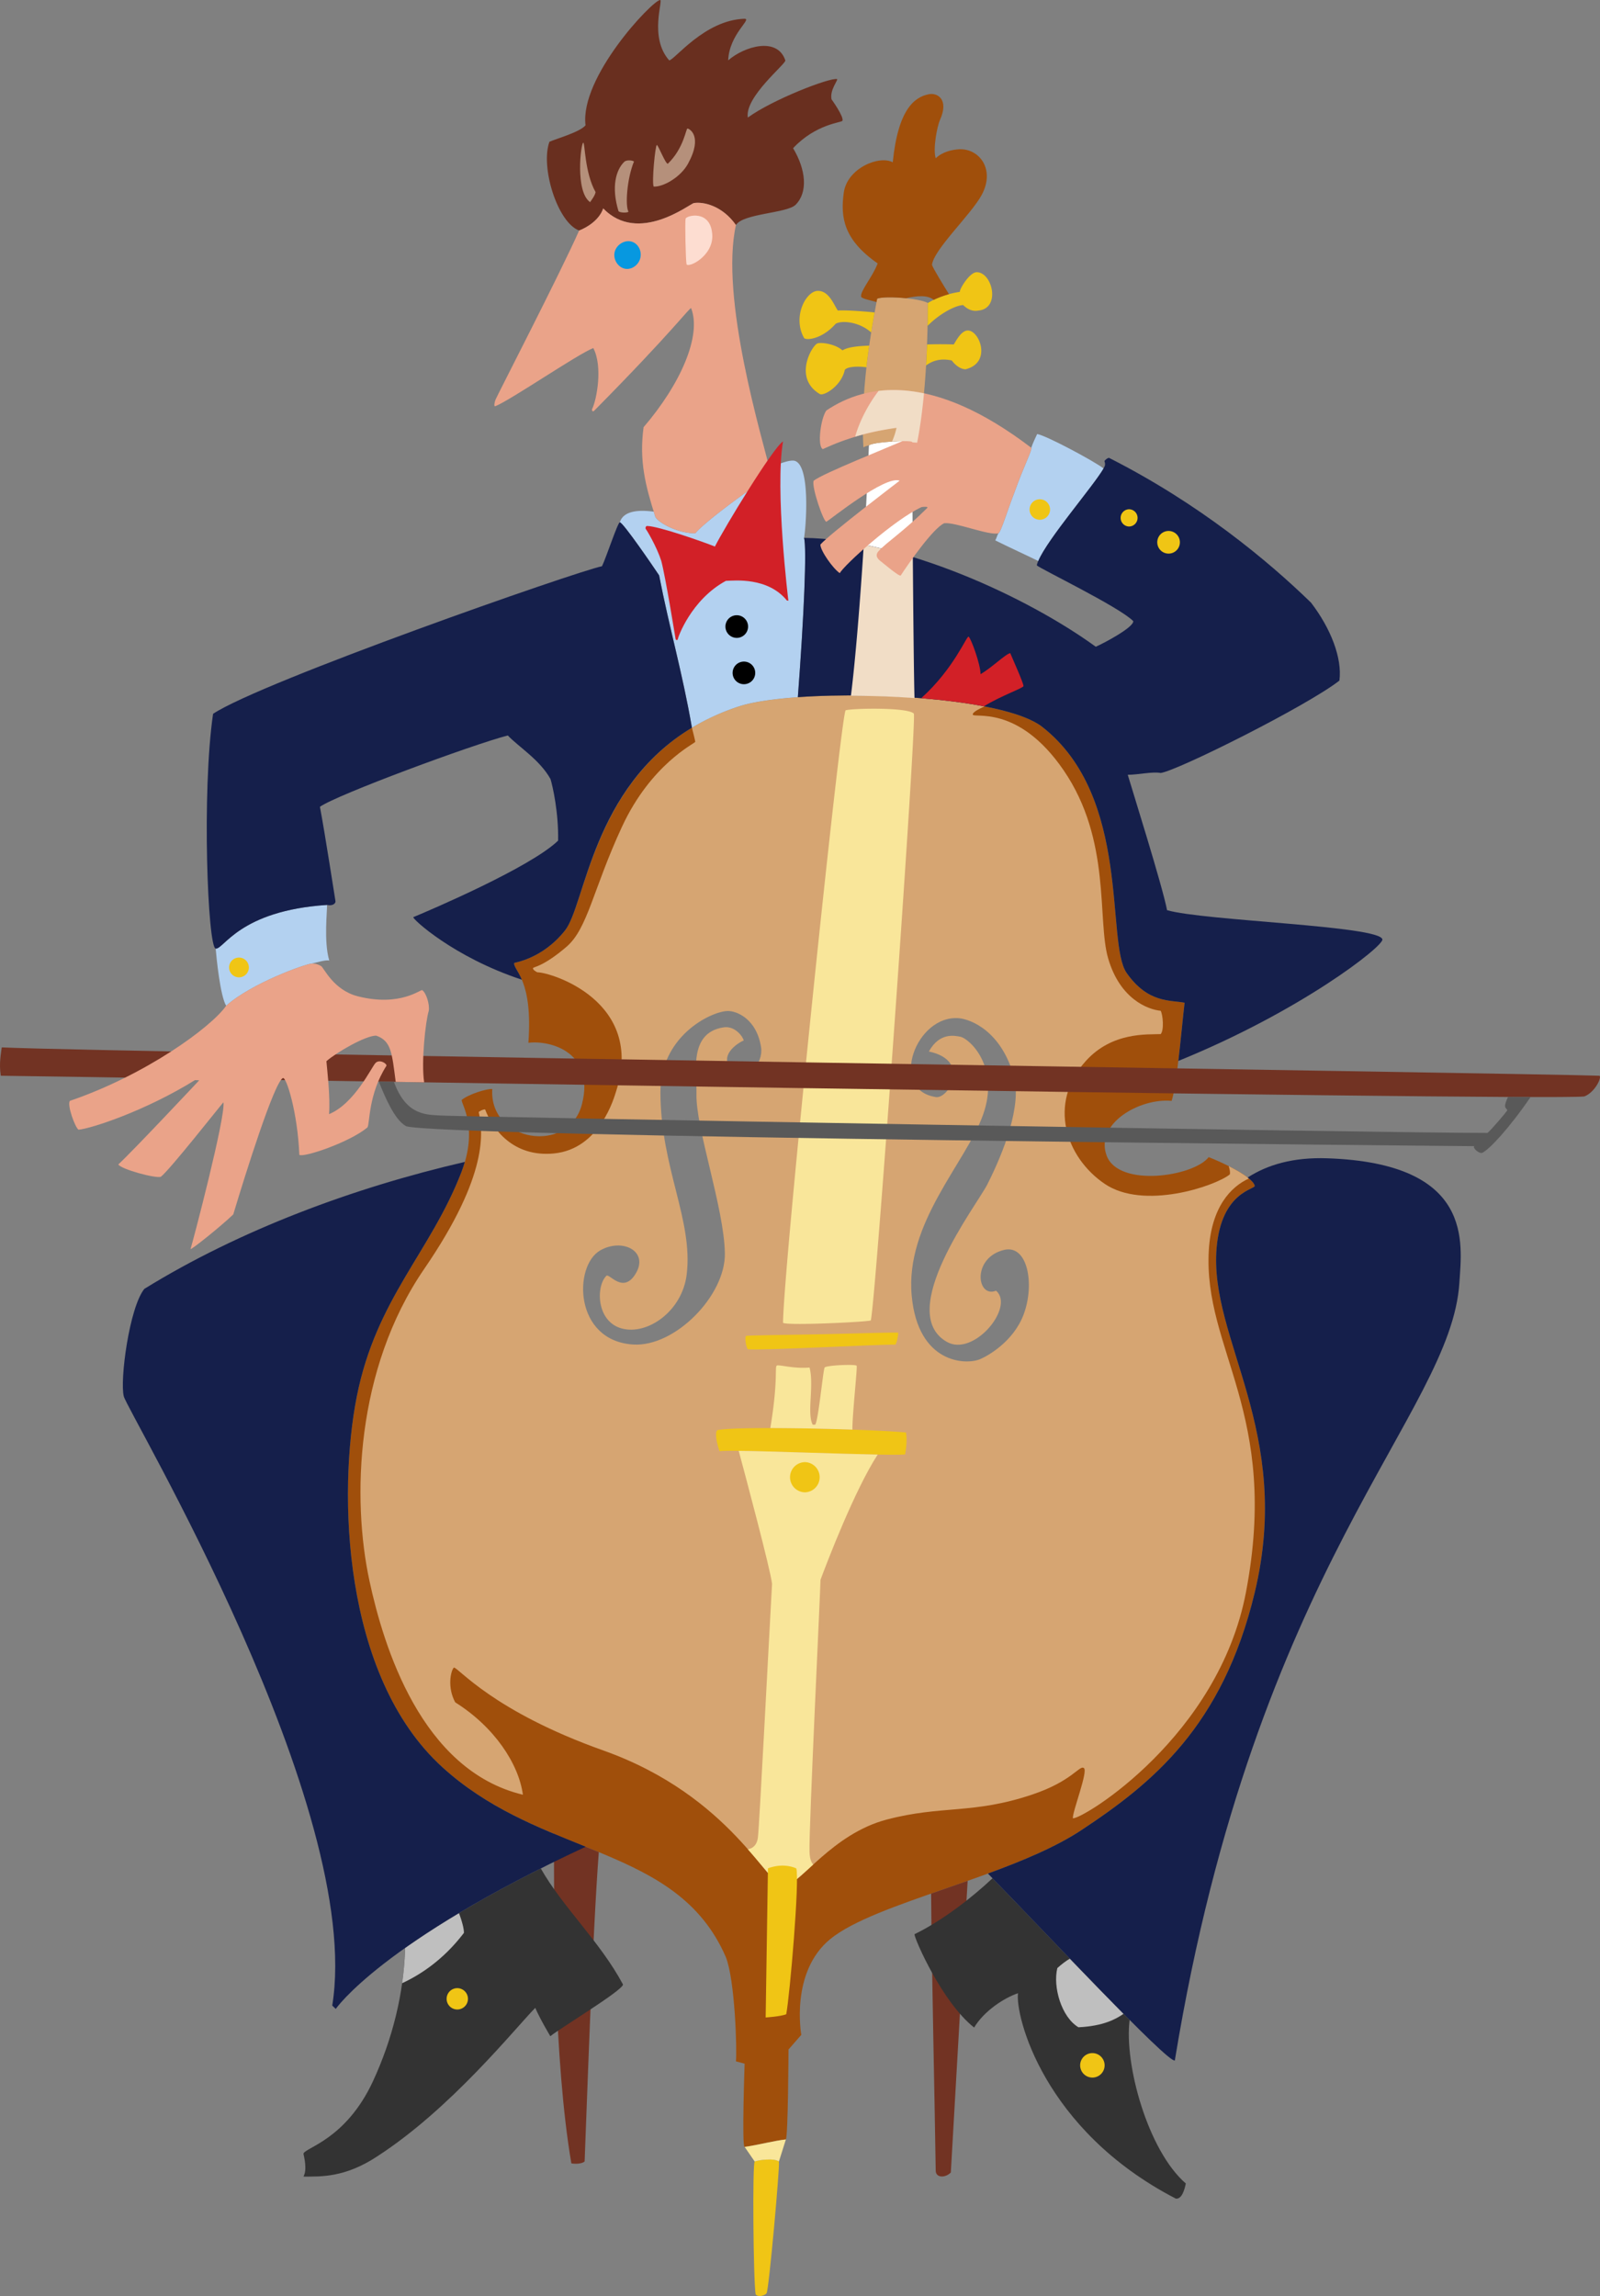 <svg xmlns="http://www.w3.org/2000/svg" width="300.976" height="431.722"><rect width="100%" height="100%" fill="#808080" stroke="none"/><path fill="#f0c515" d="M141.965 406.434c-.442.196-.258 22.254.172 24.942.32.582 1.632.367 2.062-.172.43-.535 2.54-24.121 2.324-24.77-.949-.707-3.98-.254-4.558 0"/><path fill="#a04f0b" d="M92.602 204.766c-1.07-.07-4.473.989-5.762 2.063-.063.793 3.176 5.223-.031 13.531-5.848 15.145-16.051 23.793-19.707 42.285-3.516 17.79-2.797 52.461 16.125 69.66 18.918 17.2 44.074 14.403 53.304 35.676 1.735 4.313 2.121 17.473 1.906 19.621l1.633.43s-.547 15.727 0 15.652c2.387-.32 5.727-1.207 7.762-1.398.422-.7.496-16.918.496-16.918l2.406-2.754s-2.148-11.781 5.438-18c8.469-6.937 33.91-11.668 47.238-20.484 13.332-8.817 26.559-19.493 32.61-44.649 7.308-30.386-8.602-47.586-7.168-64.785.898-10.777 7.453-11.039 7.168-11.754-.43-1.754-6.364-4.5-8.657-5.363-2.812 3.64-16.886 5.766-19.18-.258-2.292-6.02 6.192-10.89 12.212-10.32 1.003-2.98 1.863-13.586 2.437-18.461-2.633-.524-6.879.144-10.894-5.59-4.012-5.73 1.003-33.11-15.91-46.297-8.313-6.48-45.977-7.375-56.903-3.867-27.234 8.742-28.523 36.691-32.824 42.14-4.297 5.446-9.602 6.047-9.602 6.16 0 1.579 3.555 3.098 2.696 14.993 4.328-.516 12.523 1.898 10.085 11.504-2.437 9.601-17.511 7.187-16.878-2.817"/><path fill="#d6a572" d="M117 155.458c-5.45 11.754-6.43 19.129-10.422 22.554-4.539 3.899-6.336 3.77-6.324 4.051.012.278.387.543.816.758 2.582.004 20.282 5.434 14.836 22.348-.355 1.101-2.996 10.87-11.71 11.718-7.747.75-11.583-4.695-12.942-8.28-.461 0-.934.269-1.203.484.738 3.543 2.062 11.558-10.258 29.515-12.941 18.867-13.625 43.246-10.285 58.692 2.636 12.203 9.703 35.578 28.855 40.168-.804-5.88-5.418-12.786-12.73-17.371-1.547-2.84-.832-5.965-.258-6.54.86-.027 7.23 8.16 28.117 15.59 24.2 8.606 31.067 25.98 34.09 25.52 3.023-.465 9.008-9.836 19.187-12.52 10.41-2.746 16.215-.953 27.399-4.71 7.559-2.54 8.855-5.56 9.715-4.989.86.574-2.207 8.316-2.063 9.461 2.02.074 27.38-15.41 32.551-42.484 6.45-33.77-8.078-45.594-6.98-64.352.472-8.086 4.12-11.922 7.543-13.476-.946-.786-2.372-1.61-3.793-2.329.218.704.304 1.329.175 1.582-2.859 2.235-16.187 6.711-23.496 1.766-7.308-4.945-10.8-15.082-3.578-23.102 4.973-5.523 11.617-4.957 14.09-5.066.664-.71.43-3.633 0-4.387-2.379-.23-7.664-2.172-9.89-9.89-2.094-7.25.628-22.157-8.329-35.278-8.64-12.652-17.129-9.699-17.129-10.558 0-.422 1.028-.953 2.203-1.508-14.613-2.824-37.863-2.672-46.062-.04-3.367 1.079-6.336 2.458-8.969 4.048.328 1.285.606 2.418.63 2.66-.153.332-8.34 4.21-13.786 15.965"/><path fill="#f0c515" d="M134.91 268.923c3.356-.832 29.07-.215 35.52.43.226 1.25.043 3.054-.172 4.128-3.828.344-32.98-1.031-34.914-.601-.434-1.293-.95-3.356-.434-3.957m20.074-18.055c-7.215.152-14.507.207-14.656.34-.289.258.023 2.168.348 2.492 2.16.29 25.433-.969 27.691-.86.266.075.652-1.968.602-2.234-.028-.133-6.973.114-13.985.262"/><path fill="#f9e69a" d="M160.348 268.813c-.028-2.906.972-11.722.793-12.015-.301-.317-5.73-.086-6.02.343-.285.43-1.23 10.45-1.805 10.75h-.43c-1.148-2.078.286-7.398-.6-10.75-3.126.27-5.911-.652-6.192-.343-.36.382.277 2.859-1.188 11.722a480.83 480.83 0 0 1 15.442.293m-1.27-135.253c-.848.265-11.64 103.859-11.781 115.152.43.601 15.937-.14 16.512-.43.972-4.129 8.714-113.492 8.085-114.113-1.226-1.215-11.64-.985-12.816-.61"/><path fill="#7f7f7f" d="M143.168 196.942c-.816-5.355-4.629-6.937-6.406-6.836-3.23.18-12.578 4.809-12.532 15.348.063 14.191 6.188 23.973 4.942 34.191-.836 6.899-7.356 11.446-12.192 10.157-4.84-1.29-4.921-8.012-2.878-9.946.62-.324 3.218 3.528 5.535-.476 2.394-4.149-2.59-6.645-6.743-4.258-5.05 2.906-4.945 17.008 6.23 17.691 7.853.477 17.356-9.195 17.231-17.152-.132-8.492-5.507-23.543-5.343-29.945.101-3.871-1.563-11.45 4.996-12.524 2.258-.422 3.785 1.813 3.89 2.457-.863.32-5.718 3.14-1.308 6.367 1.98 1.446 5.023-2.152 4.578-5.074m37.238-5.484c-8.062-.73-13.246 13.308-4.515 14.797 2.367.703 7.007-6.82-1.16-8.54 2.019-3.656 4.87-2.968 5.886-2.785 1.723.313 7.524 5.657 4.3 14.688-3.226 9.031-14.726 20.348-13.41 34.105 1.208 12.672 10.114 12.946 12.782 11.872 1.281-.516 6.34-3.208 8.293-8.504 2.105-5.711.695-13.157-3.734-12.063-6.079 1.492-5.11 9.125-1.477 7.664 3.57 3.074-4.2 12.485-9.242 9.63-9.871-5.587 5.648-25.798 7.558-29.544 3.18-6.246 6.516-14.957 5.04-20.332-2.368-8.601-8.141-10.789-10.32-10.988"/><path fill="#fff" d="M172.027 131.188c-.207-6.8-.437-39.93-.437-48.07-.215-.43-7.703 0-8.137.648-.434 12.442-1.96 35.653-3.387 46.993 3.926.004 8 .144 11.961.43"/><path fill="#d6a572" d="M164.996 56.173c-.36 2.164-3.297 15.98-2.578 27.949.254-.156.633-.29 1.09-.395.699-.625 7.87-1.03 8.082-.609 0 .117.648.082.933.129 1.79-9.102 2.004-20.55 2.004-26.285-1.718-.934-8.312-1.364-9.531-.79"/><path fill="#f0c515" d="M182.043 62.141c-1.29.028-2.281 2.13-2.64 2.633-.821-.054-3.395-.07-5.012-.008a171.008 171.008 0 0 1-.188 3.95c1.524-1.137 3.207-1.297 4.84-.934.36.504 1.34 1.59 2.566 1.66 5.032-1.23 2.645-7.344.434-7.3m1.711-10.958c-1.367-.02-3.277 3.196-3.203 3.7-2.258.316-4.516 1.171-6.024 2.105 0 1.2-.008 2.66-.043 4.29 2.11-2.157 5.07-3.829 6.696-3.919.789.79 1.804 1.25 2.84 1.035 4.269-.36 2.69-7.168-.266-7.21M163.508 64.99c-1.504.065-3.84.16-5.031.886-1.434-1.246-4.067-1.555-4.731-1.29-1.004.403-4.586 6.493.473 9.509.746.425 4.043-1.512 4.687-4.52.41-.64 2.434-.754 4.082-.512.16-1.43.336-2.797.52-4.074m1.015-6.239c-2.414-.25-5.793-.468-6.906-.355-.644-.789-1.594-3.77-3.816-3.699-2.223.07-4.77 4.918-2.547 8.86.414.5 3.422.199 5.933-2.669 1.192-.703 4.47-.367 6.696 1.625.23-1.457.453-2.73.64-3.761"/><path fill="#a04f0b" d="M178.512 55.313c-1.032-1.664-3.02-4.879-3.196-5.52.36-2.937 7.399-9.48 9.375-13.183 2.524-4.734-.414-8.676-4.23-8.55-1.281.09-3.078.406-4.442 1.695-.558-1.676.239-5.93.801-7.196 1.75-3.902-.5-5.16-2.09-4.843-2.726.539-5.793 2.84-6.793 12.8-2.511-1.363-8.574 1.07-9.218 5.727-.649 4.66 0 8.852 6.379 13.293-.961 2.55-3.325 5.203-3.11 6.254.07.355 1.797.695 2.899 1.008.047-.262.086-.473.109-.625.695-.328 3.145-.328 5.438-.094 1.98-.45 4.039-.668 5.203.309.855-.418 1.84-.79 2.875-1.075"/><path fill="#f9e69a" d="M154.348 297.044c1.34-3.61 6.468-16.946 10.754-23.54-7.297-.132-19.899-.624-26.141-.699 1.191 4.438 6.02 22.5 6.27 25.012-.747 13.383-2.38 45.438-2.665 47.73-.168 1.344-.933 2.012-1.879 2.176 3.657 4.157 5.622 7.137 6.895 6.942 1.258-.192 3.023-1.922 5.39-4.07-.398-.434-.652-1.172-.695-2.415-.14-4.156 2.07-49.558 2.07-51.136"/><path fill="#f0c515" d="m144.457 351.31-.43 28.038s2.797-.171 3.871-.605c.688-3.652 2.536-25.281 1.891-27.434-2.707-1.16-5.332 0-5.332 0"/><path fill="#f9e69a" d="M146.523 406.434c-.949-.707-3.98-.254-4.558 0l-1.895-2.75c2.387-.32 5.727-1.207 7.762-1.398l-1.309 4.148"/><path fill="#f0c515" d="M151.453 280.602a2.84 2.84 0 0 0 0-5.676 2.842 2.842 0 0 0-2.84 2.84 2.84 2.84 0 0 0 2.84 2.836"/><path fill="#723323" d="M104.238 344.821c-.105 12.984-.058 42.688 3.239 61.961 0 0 1.636.3 2.496-.348.37-9.09 1.472-42.484 2.668-58.18-2.735-1.128-5.555-2.238-8.403-3.433m70.914 11.234c.094 13.47.703 40.391.867 52.188.086 1.246 1.762 1.332 2.84.258.48-8.117 2.258-39.781 3.168-54.844-2.316.816-4.629 1.613-6.875 2.398M.32 196.942c21.93.988 290.25 4.903 300.57 5.332.454.387-.945 3.18-2.867 3.89-7.195.919-292.425-3.89-297.875-3.89-.382-2.402.086-4.344.172-5.332"/><path fill="#595959" d="M283.672 206.262c-.297.63-.551 1.282-.551 1.665-.055.27.215.539.43.808-.16.375-3.082 3.75-3.73 4.29-18.684.034-194.2-3.063-196.884-3.27-2.441-.188-6.496.199-8.828-6.336-.953-.012-1.906-.028-2.847-.043 1.097 2.765 2.96 7.195 5.086 8.355 3.722 2.035 199.906 3.785 200.98 3.785-.387.313.941 1.528 1.547 1.227 1.32-.66 4.937-4.48 9.043-10.465-1.305-.004-2.723-.008-4.246-.016"/><path fill="#b3d1f0" d="M123.988 108.188c1.887 9.746 4.406 18.38 6.168 28.645a43.245 43.245 0 0 1 8.969-4.047c2.488-.8 6.367-1.367 10.96-1.695h-.003c1.183-15.739 1.687-27.989 1.172-29.954.3-1.55 1.32-13.535-1.742-14.48-.805-.25-2.91.445-4.739 1.406.14.532.266 1.016.371 1.434-3.152 1.578-12.925 8.914-14.359 10.781-3.559-.039-7.027-2.101-7.504-3.09-.105-.332-.2-.648-.3-.976-2.868-.39-5.712-.172-6.387 2 .601 0 6.25 8.258 7.394 9.976"/><path fill="#151f4b" d="M219.535 171.141c-.86-4.53-6.68-23.02-7.394-25.457 1.949 0 4.613-.629 6.191-.343 3.066-.371 27.605-12.641 33.625-17.371.547-4.215-1.605-9.77-5.332-14.645-8.063-7.844-20.961-18.594-38.012-27.238-.402.043-.902.617-.86.601 0 0 .243.59.028 1.016-1.574 3.156-12.039 15.008-12.754 18.594.43.543 15.567 7.84 18.145 10.492.129 1.16-5.547 4.168-7.05 4.816-13.032-9.46-36.466-20.21-54.868-20.469.516 1.965.012 14.215-1.172 29.954 15.598-1.114 39.527.558 45.945 5.562 16.914 13.188 11.899 40.567 15.91 46.297 4.016 5.734 8.262 5.066 10.895 5.59-.312 2.664-.71 7.035-1.172 10.945 23.016-9.344 38.555-21.535 38.383-22.84-.344-2.582-33.625-3.5-40.508-5.504"/><path fill="#b3d1f0" d="M40.57 178.364c.145 1.719.848 8.895 1.973 10.754 4.836-4.3 14.883-7.832 16-7.914.644-.11 2.754-.797 3.398-.582-1.074-3.547-.359-9.567-.425-10.465-16.555 1.078-19.442 8.422-20.946 8.207"/><path fill="#692f1f" d="M138.437 42.313c-2.609-3.699-6.191-4.414-7.91-4.129-.761.125-10.43 7.868-17.058 1.004-.715 2.149-3.008 3.582-4.528 4.157-4.086-1.508-7.312-11.954-5.59-16.684 1.286-.586 5.72-1.805 6.793-3.098C109.027 14.536 122.61.2 124.16.001c.668-.086-2.129 7.008 1.723 11.351.988-.043 6.664-7.613 14.187-7.824 1.422.043-2.879 2.879-3.093 7.824 3.007-2.62 9.246-4.515 10.75 0 .214.602-7.7 6.88-7.051 10.75 4.683-3.41 15.508-7.57 16.77-7.226.312.086-1.407 2.023-1.024 3.804 0 0 2.34 3.235 2.055 4.024-.145.36-4.989.574-9.29 5.16 2.41 4.012 2.84 8.277.473 10.64-1.613 1.614-9.89 1.614-11.223 3.81"/><path fill="#b5907b" d="M109.715 26.833c-.461.14-1.547 9.203 1.289 11.18.215-.333.926-1.227 1.031-1.891-2.078-3.672-1.992-9.39-2.32-9.29m7.719 3.591c-1.56 1.504-2.485 4.718-1.086 9.289.214.27 1.504.375 1.879.105-.645-1.074-.31-6.18 1.035-9.457-.508-.285-1.477-.277-1.828.063m6.125-3.161c-.29.012-.977 6.915-.602 7.825 1.816.09 5.086-1.774 6.465-4.305 2.879-5.281.187-6.605-.102-6.617-.285-.008-.676 3.7-3.695 6.625-.422.086-1.828-3.54-2.066-3.528"/><path fill="#eaa389" d="M108.941 43.345c1.52-.575 3.813-2.008 4.528-4.157 6.629 6.864 16.297-.879 17.058-1.004 1.719-.285 5.301.43 7.91 4.13-3.039 13.644 4.836 39.765 6.707 47.183-3.152 1.578-12.925 8.914-14.359 10.781-3.558-.039-7.027-2.101-7.504-3.09-1.879-5.863-3.074-10.558-2.215-16.863 6.953-8.098 10.95-17.2 8.946-22.363-.13-.356-3.356 4.23-18.235 19.265-.336.34-.531-.129-.343-.43.789-1.648 2-7.867.171-11.35-2.902 1.116-15.539 9.776-18.402 10.921-.375.156-.172-.707 0-1.203.168-.496 12.383-24.188 15.738-31.82"/><path fill="#fdddd1" d="M129.148 49.708c-.16-.645-.332-8.008-.171-8.598.164-.594 4.699-1.762 5.007 2.992.258 3.98-4.37 6.285-4.836 5.606"/><path fill="#0798e0" d="M117.23 50.434c1.254.465 2.66-.34 3.137-1.64.48-1.301-.148-2.852-1.402-3.313-1.254-.465-2.785.34-3.262 1.64-.48 1.298.274 2.852 1.527 3.313"/><path fill="#d22027" d="M134.48 102.77c-2.05-.836-10.523-3.816-12.726-3.87-.313-.032-.399.48-.258.6.14.122 2.043 3.29 2.902 5.981.805 3.063 2.633 14.34 2.688 14.66.055.325.445.22.43 0-.012-.218 2.472-7.375 9.03-10.921 1.665-.055 7.9-.73 11.485 3.699l.27.03s-2.563-20.855-1.004-29.96c-1.938 1.258-11.094 16.34-12.817 19.781"/><path d="M138.59 119.942a2.129 2.129 0 1 0 0-4.258 2.129 2.129 0 0 0 0 4.258m1.351 8.711a2.127 2.127 0 1 0-.004-4.254 2.127 2.127 0 0 0 .004 4.254"/><path fill="#f0c515" d="M212.367 99a1.62 1.62 0 1 0 0-3.241 1.622 1.622 0 0 0 0 3.242m7.453 5.094a2.128 2.128 0 1 0 .002-4.257 2.128 2.128 0 0 0-.002 4.257M44.957 183.77a1.858 1.858 0 1 0-.005-3.716 1.858 1.858 0 0 0 .005 3.716"/><path fill="#b3d1f0" d="M195.293 105.477c1.73-4.132 10.316-14.023 12.285-17.398-1.613-1.29-10.867-6.25-12.48-6.465-.36.79-.825 1.719-1.106 2.582.188.418-1.344 3.293-3.195 8.45-1.219 3.12-2.559 7.558-2.996 7.632-.23.399-.371 1.008-.586 1.332 2.363 1.18 6.789 3.223 8.078 3.867"/><path fill="#d22027" d="M185.078 132.805c3.305-2.02 7.453-3.437 7.453-3.804 0-.574-2.078-5.18-2.492-6.192-.86.141-3.453 2.72-5.59 3.957 0-1.867-1.8-6.754-2.238-7.054-.356-.246-2.727 5.996-8.926 11.57 4.211.34 8.254.844 11.793 1.523"/><path fill="#333" d="M76.207 366.274c-.23 8.535-2.402 17.207-6.055 25.078-5.129 11.043-12.87 12.477-13.07 13.621 1.004 4.301-.516 4.301.258 4.301 2.777-.047 7.441.293 13.64-3.824 13.82-8.934 25.79-23.91 29.704-27.91 1.003 2.293 2.84 5.332 2.84 5.332 1.718-1.434 13.558-8.57 13.671-9.719-4.312-8.082-11.297-14.465-15.468-21.828-11.446 5.746-19.68 10.82-25.52 14.95"/><path fill="#f0c515" d="M86.02 377.848a2.006 2.006 0 1 0 .002-4.012 2.006 2.006 0 0 0-.003 4.012"/><path fill="#bfbfbf" d="M87.27 363.438c0-.886-.395-2.265-.934-3.715-3.984 2.38-7.332 4.579-10.129 6.551a58.515 58.515 0 0 1-.566 6.633c2.757-1.277 7.437-3.945 11.628-9.469"/><path fill="#333" d="M212.492 379.805c-7.797-7.808-19.082-19.742-25.789-26.632-3.777 3.554-9.324 7.914-14.684 10.523 0 .86 5.204 12.813 11.223 17.543 1.895-3.14 5.68-5.59 8.258-6.45-.559 4.169 4.73 25.712 29.672 38.614 1.16.172 1.676-1.766 1.89-2.84-7.156-6.195-11.62-22.453-10.57-30.758"/><path fill="#bfbfbf" d="M202.867 381.192c4.7-.23 7.059-1.543 8.485-2.531-3.07-3.098-6.579-6.715-10.098-10.371-.77.441-1.504 1.008-2.36 1.77-.859 3.523.747 9.195 3.973 11.132"/><path fill="#f0c515" d="M205.488 390.65a2.3 2.3 0 1 0 0-4.602 2.3 2.3 0 1 0 0 4.601"/><path fill="#151f4b" d="M83.227 332.305c-18.922-17.199-19.641-51.87-16.125-69.66 3.656-18.492 13.859-27.14 19.707-42.285.253-.656.453-1.277.632-1.883-20.968 4.836-42.46 12.856-60.289 23.871-2.836 3.528-4.633 17.207-3.867 20.211.766 3.004 45.234 77.286 39.215 114.551l.66.63s8.574-12.61 47.012-30.493c-8.918-3.61-18.547-7.305-26.945-14.942m166.41-114.511c-6.348-.215-11.176 1.191-14.934 3.613.707.547 1.203 1.074 1.316 1.535.286.715-6.27.977-7.167 11.754-1.434 17.2 14.476 34.399 7.167 64.785-6.05 25.156-19.277 35.832-32.609 44.649-4.754 3.144-11.05 5.77-17.57 8.156 10.324 10.559 33.945 35.785 35.156 35.144 15.309-93.394 52.004-121.488 53.531-146.277.45-7.312 2.89-22.422-24.89-23.36M60.18 151.704c3.16-2.258 28.68-11.695 35.343-13.414 2 2.125 5.993 4.539 8.032 8.195.422 1.387 1.535 6.317 1.43 11.582-5.204 5.031-24.122 13.098-27.239 14.387-.223.293 7.55 7.52 20.422 11.762-.727-1.696-1.469-2.407-1.469-3.13 0-.113 5.305-.714 9.602-6.16 3.777-4.785 5.12-26.847 23.855-38.093-1.762-10.266-4.281-18.899-6.168-28.645-1.144-1.718-6.793-9.976-7.394-9.976-.39 0-2.602 6.75-3.356 8.258-4.75.945-64.125 21.726-73.156 27.75-2.148 14.617-1.016 43.93.488 44.144 1.504.215 4.39-7.129 20.946-8.207 1.07.254 1.671-.305 1.586-.738-.086-.43-1.958-12.664-2.922-17.715"/><path fill="#f0c515" d="M195.598 97.731a1.925 1.925 0 1 0 0-3.852 1.925 1.925 0 1 0 0 3.852"/><path fill="#f1ddc6" d="M162.488 102.403c-.672 10.465-1.562 21.621-2.422 28.43 3.926 0 8 .14 11.961.43-.11-3.727-.23-15.426-.316-26.516a93.621 93.621 0 0 0-9.223-2.344"/><path fill="#eaa389" d="M190.797 92.645c1.851-5.156 3.383-8.03 3.195-8.449-18.601-14.191-30.93-12.113-38.527-7.027-1.035 1.297-1.805 6.683-.688 7.285.942-.395 7.418-3.734 17.883-4.453-.012.574-.137 1.125.008 1.699-6.383 2.781-17.746 7.254-19.61 8.687-.46 1.118 1.919 7.938 2.407 7.711.488-.23 11.11-8.816 13.762-7.71 0 0-13.332 10.148-14.907 12.011 0 1.145 2.364 4.512 3.653 5.375.719-1.433 10.18-10.035 15.394-12.43.5-.07 1.375-.113 1.02.204-4.516 4.484-7.453 6.277-9.117 8.082-.793.86-.067 1.55.351 1.863.426.316 3.606 3.039 3.82 2.707 1.41-2.164 6.02-8.813 8.169-9.816 2.09-.247 8.457 2.367 10.19 1.894.438-.074 1.778-4.512 2.997-7.633"/><path fill="#f1ddc6" d="M160.863 82.106c2.125-.644 4.688-1.226 7.781-1.66a13.256 13.256 0 0 1-.847 2.582c1.883-.125 3.691-.117 3.793.09 0 .117.648.082.933.129.579-2.942.993-6.125 1.286-9.281-3.137-.664-5.98-.77-8.536-.461-1.574 2.035-3.472 5.261-4.41 8.601"/><path fill="#eaa389" d="M70.754 194.731c2.836.989 2.96 3.145 3.683 8.696 1.77.027 3.547.054 5.352.085-.578-3.757.254-11.503.863-13.43.207-1.183-.457-3.355-1.21-3.89-.196-.3-4.063 3.192-12.126 1.145-4.64-1.18-6.398-5.41-6.93-5.7-.53-.285-.992-.5-1.843-.433-1.117.082-11.164 3.613-16 7.914C39.687 193.2 27.324 202.165 13.137 207c-.54.82.988 4.988 1.632 5.418 2.344-.192 12.555-3.52 21.91-9.324l.794.039S25.156 216.27 22.25 218.958c.559.902 6.926 2.644 8 2.32 1.7-1.312 10.922-13.05 11.781-14.015.453 2.597-5.656 25.882-6.191 27.605.246.094 5.676-4.258 8.039-6.516 2.316-7.722 7.687-24.78 9.332-25.648.668-.258 2.773 6.492 3.098 14.445.793.559 9.48-2.363 12.812-5.16.453-.621.129-6.21 3.57-11.586.106-.43-1.289-1.293-2.043-.539-.754.754-3.921 7.633-8.75 9.633.258-3.29-.386-8.559-.496-9.957 1.828-1.61 7.309-4.809 9.352-4.809"/></svg>
